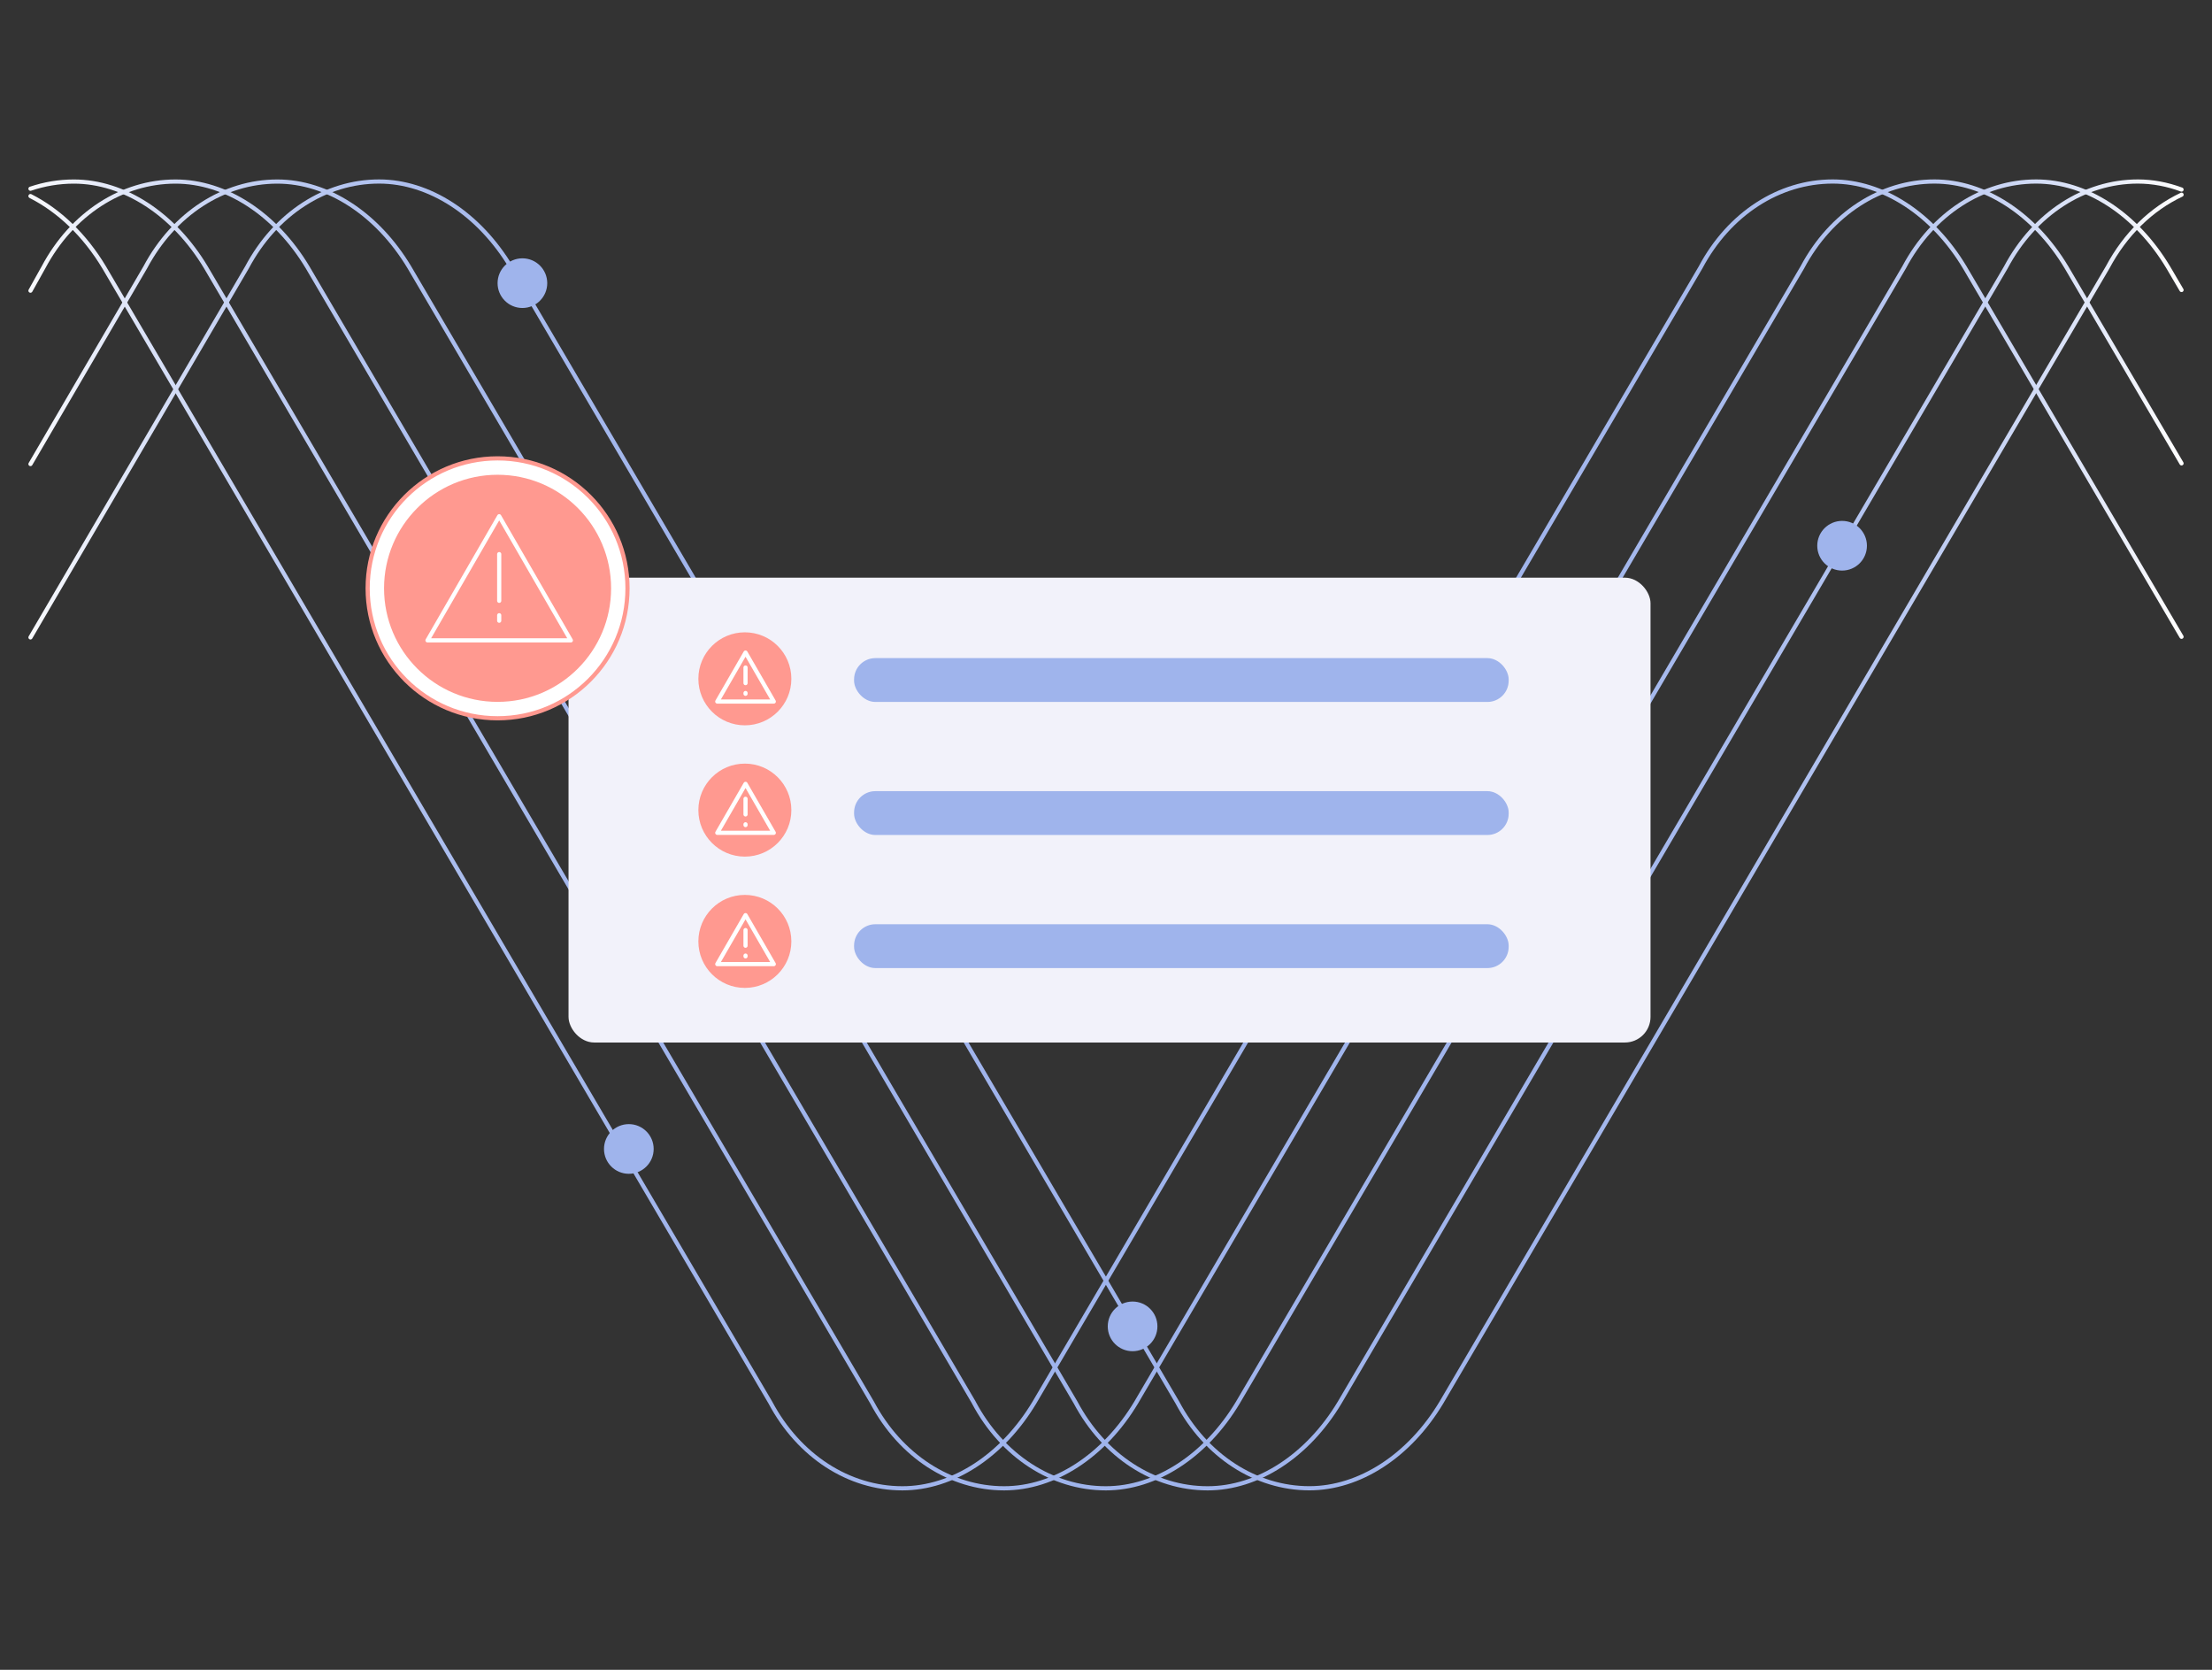<?xml version="1.0" encoding="UTF-8"?>
<svg id="Layer_2" data-name="Layer 2" xmlns="http://www.w3.org/2000/svg" xmlns:xlink="http://www.w3.org/1999/xlink" viewBox="0 0 530 400">
  <rect x="0" y="0" width="530" height="400" fill="#333333" stroke="none"/>
  <defs>
    <style>
      .cls-1 {
        stroke: url(#linear-gradient-5);
      }

      .cls-1, .cls-2, .cls-3, .cls-4, .cls-5, .cls-6, .cls-7 {
        fill: none;
      }

      .cls-1, .cls-2, .cls-3, .cls-4, .cls-6, .cls-7 {
        stroke-linecap: round;
        stroke-linejoin: round;
      }

      .cls-2 {
        stroke: url(#linear-gradient-3);
      }

      .cls-3 {
        stroke: url(#linear-gradient-4);
      }

      .cls-4 {
        stroke: url(#linear-gradient-2);
      }

      .cls-5, .cls-8, .cls-9, .cls-10 {
        stroke-width: 0px;
      }

      .cls-8 {
        fill: #9fb4ec;
      }

      .cls-9 {
        fill: #ff9990;
      }

      .cls-6 {
        stroke: #fff;
      }

      .cls-7 {
        stroke: url(#linear-gradient);
      }

      .cls-11 {
        fill: #fff;
        stroke: #ff9990;
        stroke-miterlimit: 10;
      }

      .cls-10 {
        fill: #f2f2fa;
      }
    </style>
    <linearGradient id="linear-gradient" x1="6.8" y1="200" x2="523.2" y2="200" gradientUnits="userSpaceOnUse">
      <stop offset="0" stop-color="#fff"/>
      <stop offset="0" stop-color="#f9fafd"/>
      <stop offset=".05" stop-color="#dde4f8"/>
      <stop offset=".09" stop-color="#c6d2f3"/>
      <stop offset=".15" stop-color="#b4c4f0"/>
      <stop offset=".21" stop-color="#a8bbed"/>
      <stop offset=".3" stop-color="#a1b5ec"/>
      <stop offset=".5" stop-color="#9fb4ec"/>
      <stop offset=".7" stop-color="#a1b5ec"/>
      <stop offset=".79" stop-color="#a8bbed"/>
      <stop offset=".85" stop-color="#b4c4f0"/>
      <stop offset=".91" stop-color="#c6d2f3"/>
      <stop offset=".95" stop-color="#dde4f8"/>
      <stop offset=".99" stop-color="#f9fafd"/>
      <stop offset="1" stop-color="#fff"/>
    </linearGradient>
    <linearGradient id="linear-gradient-2" x1="6.8" y1="200" x2="523.2" y2="200" xlink:href="#linear-gradient"/>
    <linearGradient id="linear-gradient-3" x1="6.8" y1="200" x2="523.2" y2="200" xlink:href="#linear-gradient"/>
    <linearGradient id="linear-gradient-4" x1="6.8" y1="200" x2="523.2" y2="200" xlink:href="#linear-gradient"/>
    <linearGradient id="linear-gradient-5" x1="6.8" y1="200" x2="523.2" y2="200" xlink:href="#linear-gradient"/>
  </defs>
  <g id="Layer_1-2" data-name="Layer 1">
    <g>
      <g>
        <g>
          <g id="horizontal_lines">
            <g id="horizontal_lines-2" data-name="horizontal_lines">
              <g>
                <path class="cls-7" d="M7.3,45.21c3.34-1.13,6.83-1.72,10.39-1.72,11.98,0,23.95,7.72,31.65,20.57l159.6,271.88c6.84,12.86,18.82,20.58,31.65,20.58,11.98,0,23.95-7.72,31.65-20.57L431.84,64.06c6.84-12.86,18.82-20.58,31.65-20.58,11.98,0,23.95,7.72,31.65,20.57l27.56,46.95"/>
                <path class="cls-4" d="M7.3,46.97c6.82,3.45,13.01,9.33,17.66,17.09l159.6,271.88c6.84,12.86,18.82,20.58,31.65,20.58,11.98,0,23.95-7.72,31.65-20.57L407.46,64.06c6.84-12.86,18.82-20.58,31.65-20.58,11.98,0,23.95,7.72,31.65,20.57l51.94,88.49"/>
              </g>
            </g>
          </g>
          <g id="horizontal_lines-3" data-name="horizontal_lines">
            <g id="horizontal_lines-4" data-name="horizontal_lines">
              <g>
                <path class="cls-2" d="M7.3,152.69l51.88-88.64c6.84-12.86,18.82-20.57,31.65-20.57,11.98,0,23.95,7.72,31.65,20.57l159.6,271.88c6.84,12.86,18.82,20.58,31.65,20.58,11.98,0,23.95-7.72,31.65-20.57L504.99,64.06c4.26-8.01,10.51-14.02,17.72-17.42"/>
                <path class="cls-3" d="M7.3,111.16l27.5-47.1c6.84-12.86,18.82-20.57,31.65-20.57,11.98,0,23.95,7.72,31.65,20.57l159.6,271.88c6.84,12.86,18.82,20.58,31.65,20.58,11.98,0,23.95-7.72,31.65-20.57L480.6,64.06c6.84-12.86,18.82-20.58,31.65-20.58,3.52,0,7.04.67,10.45,1.93"/>
                <path class="cls-1" d="M7.3,69.63l3.11-5.57c6.84-12.86,18.82-20.57,31.65-20.57,11.98,0,23.95,7.72,31.65,20.57l159.6,271.87v.02c6.84,12.86,18.82,20.57,31.65,20.57,11.98,0,23.95-7.72,31.65-20.57L456.22,64.06c6.84-12.86,18.82-20.58,31.65-20.58,11.98,0,23.95,7.72,31.65,20.57l3.18,5.42"/>
              </g>
            </g>
          </g>
        </g>
        <rect class="cls-10" x="136.22" y="138.38" width="259.25" height="111.35" rx="6.14" ry="6.14"/>
        <g>
          <circle class="cls-11" cx="119.22" cy="140.93" r="31.13"/>
          <circle class="cls-9" cx="119.22" cy="140.93" r="27.2"/>
        </g>
        <g>
          <polygon class="cls-6" points="119.61 123.66 102.43 153.4 136.78 153.4 119.61 123.66"/>
          <line class="cls-6" x1="119.61" y1="132.74" x2="119.61" y2="143.92"/>
          <line class="cls-6" x1="119.61" y1="148.69" x2="119.61" y2="147.38"/>
        </g>
        <circle class="cls-8" cx="150.67" cy="275.23" r="5.95"/>
        <circle class="cls-8" cx="125.17" cy="67.83" r="5.95"/>
        <circle class="cls-8" cx="441.37" cy="130.73" r="5.95"/>
        <circle class="cls-8" cx="271.37" cy="317.73" r="5.95"/>
        <g>
          <g>
            <circle class="cls-9" cx="178.47" cy="162.61" r="11.14"/>
            <g>
              <polygon class="cls-6" points="178.63 156.32 171.86 168.05 185.4 168.05 178.63 156.32"/>
              <line class="cls-6" x1="178.63" y1="159.9" x2="178.63" y2="163.64"/>
              <line class="cls-6" x1="178.63" y1="166.19" x2="178.63" y2="166.01"/>
            </g>
          </g>
          <g>
            <circle class="cls-9" cx="178.47" cy="194.06" r="11.14"/>
            <g>
              <polygon class="cls-6" points="178.63 187.77 171.86 199.5 185.4 199.5 178.63 187.77"/>
              <line class="cls-6" x1="178.63" y1="191.35" x2="178.63" y2="195.09"/>
              <line class="cls-6" x1="178.63" y1="197.64" x2="178.63" y2="197.46"/>
            </g>
          </g>
          <g>
            <circle class="cls-9" cx="178.47" cy="225.51" r="11.14"/>
            <g>
              <polygon class="cls-6" points="178.63 219.22 171.86 230.95 185.4 230.95 178.63 219.22"/>
              <line class="cls-6" x1="178.63" y1="222.8" x2="178.63" y2="226.54"/>
              <line class="cls-6" x1="178.63" y1="229.09" x2="178.63" y2="228.91"/>
            </g>
          </g>
        </g>
        <rect class="cls-8" x="204.64" y="157.65" width="156.84" height="10.5" rx="5.09" ry="5.09"/>
        <rect class="cls-8" x="204.64" y="189.52" width="156.84" height="10.5" rx="5.09" ry="5.09"/>
        <rect class="cls-8" x="204.64" y="221.4" width="156.84" height="10.5" rx="5.09" ry="5.09"/>
      </g>
      <rect class="cls-5" width="530" height="400"/>
    </g>
  </g>
</svg>
